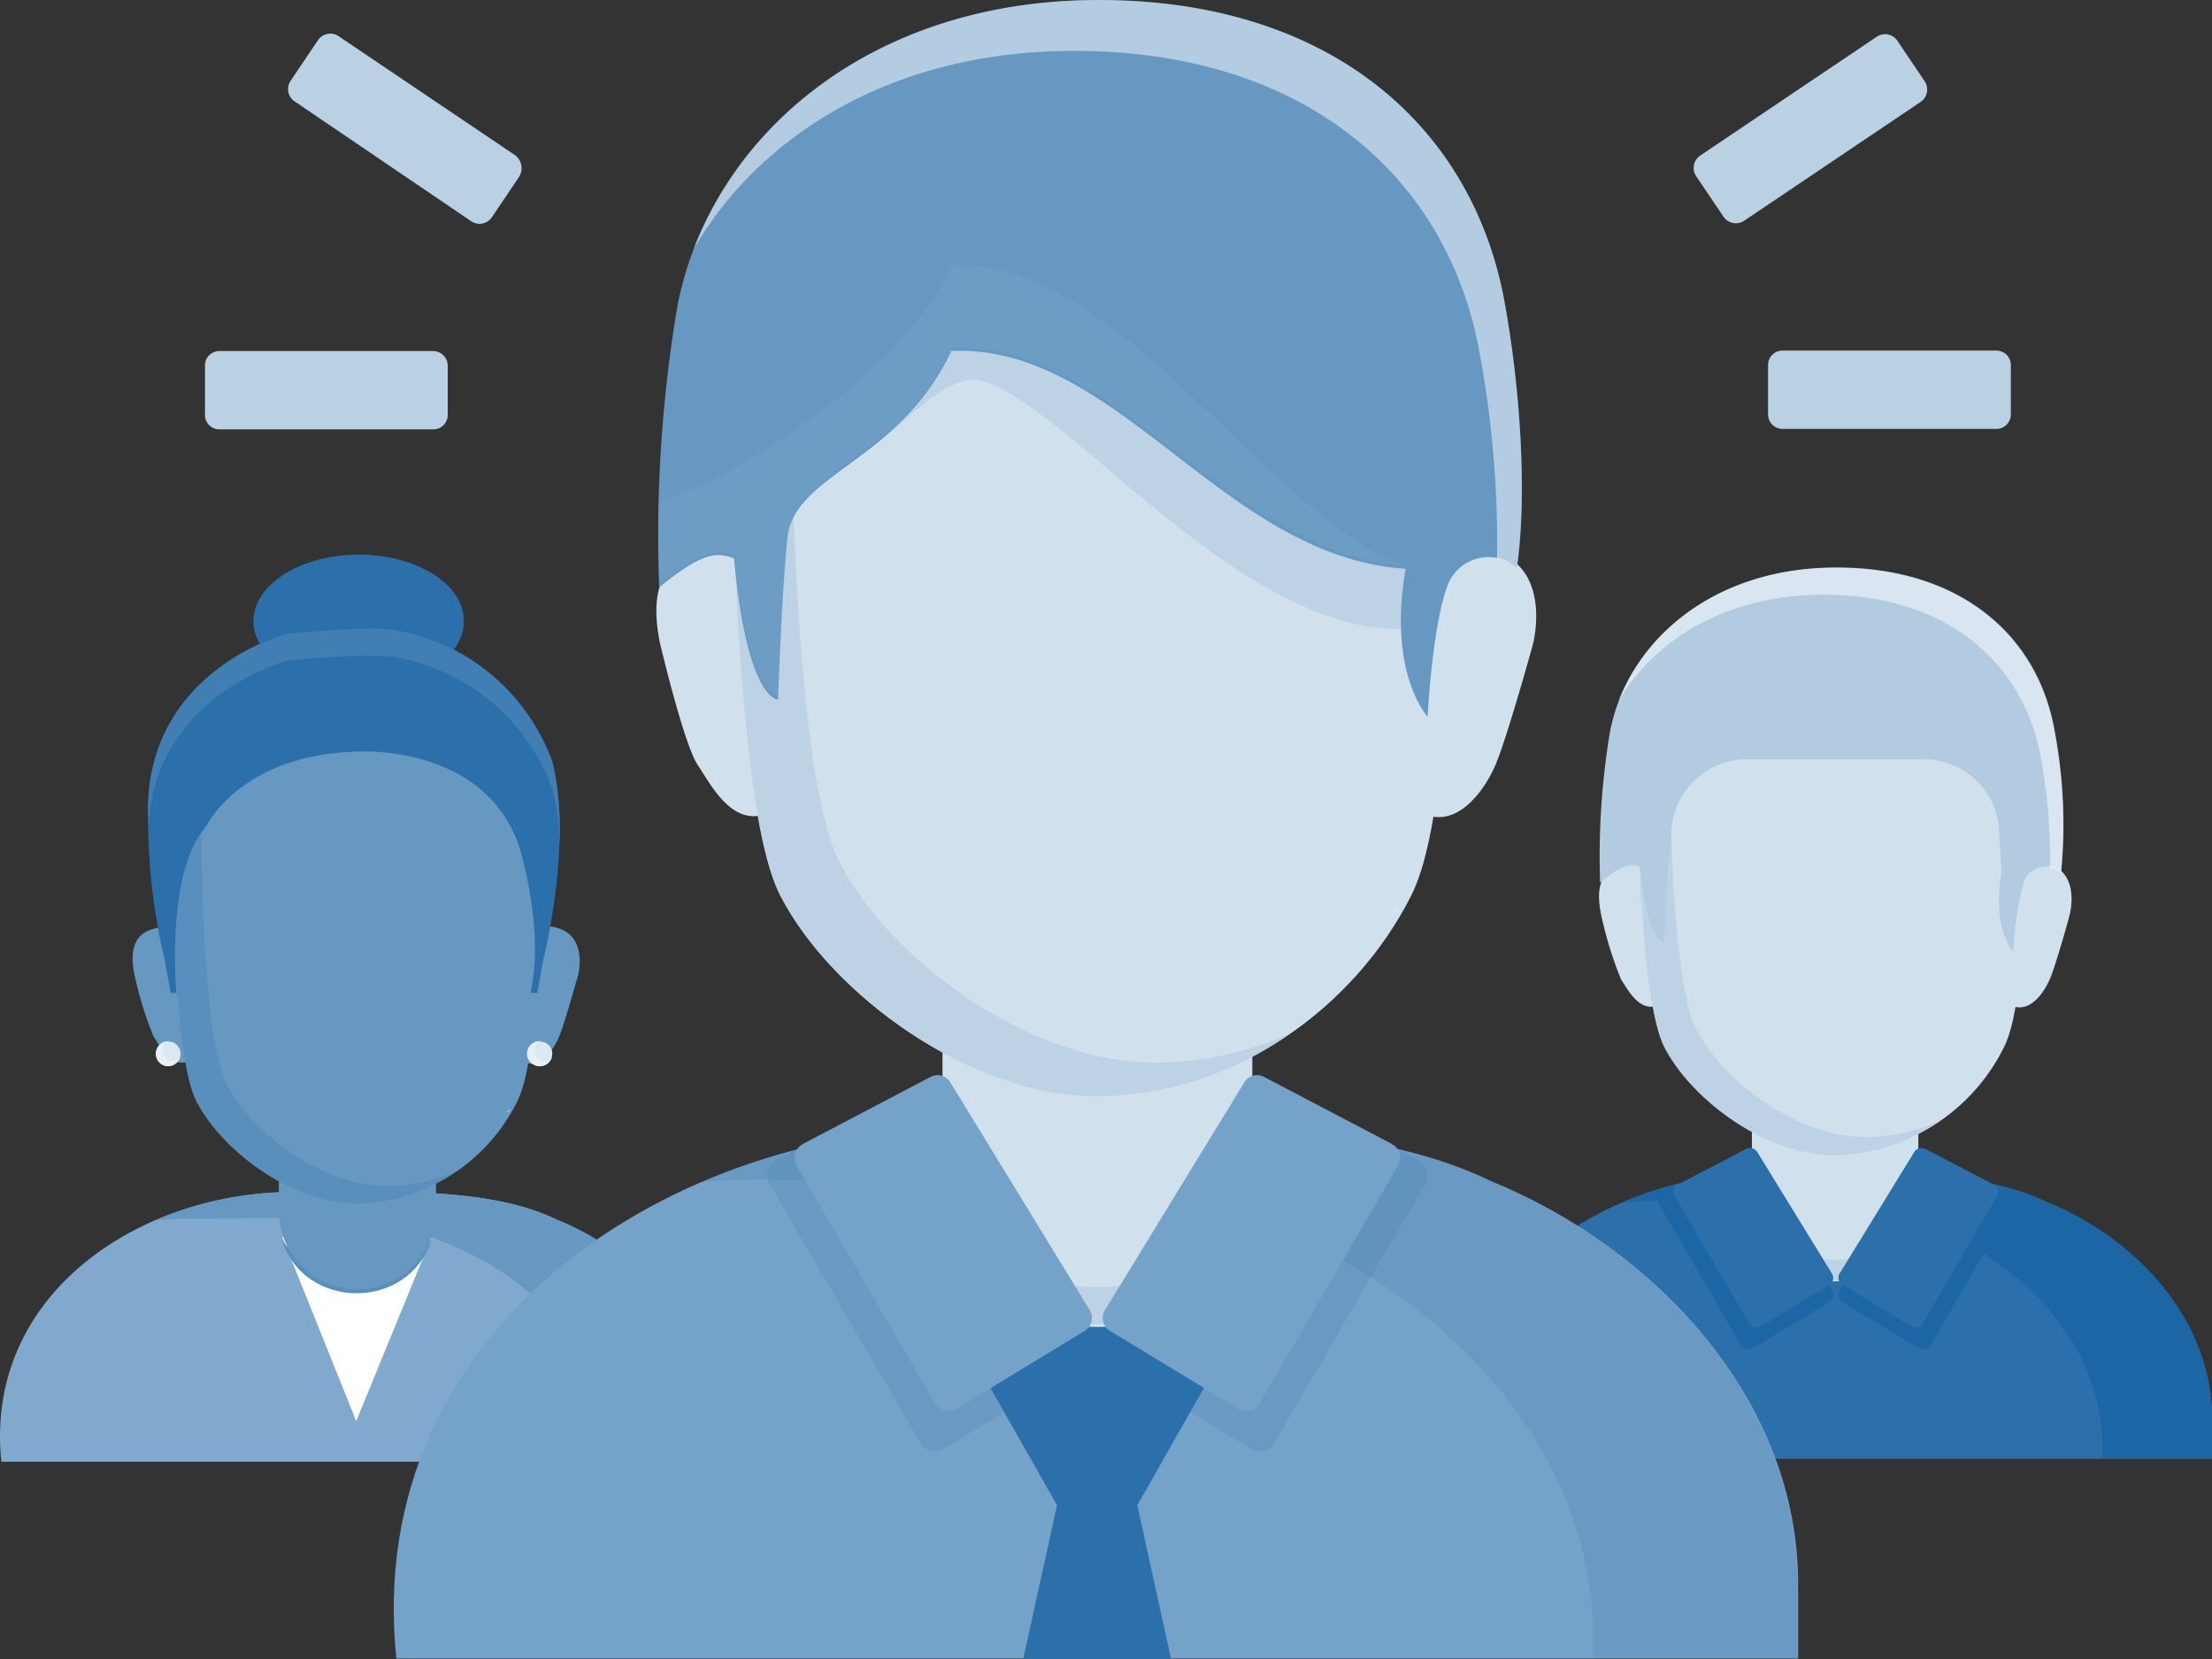 <svg xmlns="http://www.w3.org/2000/svg" width="180" height="135" viewBox="0 0 180 135"><rect x="0" y="0" width="180" height="135" fill="#333333" stroke="none"/><g transform="translate(-0.022 0.003)"><g transform="translate(0.022 -0.003)"><path d="M58,264.62v2.987H.133C-1.3,253.946,11.444,245.622,23.91,245.662c6.452.08,15.453-.637,21.388,2.23C52.109,250.641,58.043,256.933,58,264.62Z" transform="translate(-0.022 -148.658)" fill="#80a9cd"/><path d="M77.064,264.62c.04-7.647-5.895-13.98-12.705-16.728-5.934-2.868-14.975-2.151-21.388-2.23a28.266,28.266,0,0,0-11.271,2.31c.956-.08,1.912-.159,2.828-.159,6.452.08,15.453-.637,21.388,2.23,6.811,2.788,12.785,9.081,12.705,16.728v.836h8.444Z" transform="translate(-19.083 -148.658)" fill="#6698c2"/><path d="M57.7,254.9H69.848l-6.134,14.975Z" transform="translate(-34.728 -154.232)" fill="#fff"/><path d="M69.787,254.9c-1.832,5.855-10.4,5.815-12.187,0C60.189,258.6,67.119,258.763,69.787,254.9Z" transform="translate(-34.668 -154.037)" fill="#598fbd"/><path d="M63.412,220.157A6.4,6.4,0,0,1,57,213.785V196.778c.159-8.4,12.665-8.4,12.785,0v17.007A6.391,6.391,0,0,1,63.412,220.157Z" transform="translate(-34.307 -115.222)" fill="#6698c2"/><path d="M32.681,193.329A3.081,3.081,0,0,0,29.1,190.82a.3.3,0,0,0-.159.04c-1.991.438-1.991,2.27-1.673,3.784a29.36,29.36,0,0,0,1.553,5.018c.558.836,1.394,2.509,2.788,2.031.916-.319,1.474-1.952,1.673-3.146A26.847,26.847,0,0,0,32.681,193.329Z" transform="translate(-16.32 -115.307)" fill="#6698c2"/><path d="M103.449,193.129a3.061,3.061,0,0,1,3.585-2.509.239.239,0,0,1,.159.04c1.991.438,2.191,2.35,1.872,3.863-.04.08-1.075,3.863-1.553,5.018-.4.956-1.513,2.668-2.947,2.071-.876-.358-1.513-2.031-1.713-3.226A27.344,27.344,0,0,1,103.449,193.129Z" transform="translate(-62.012 -115.187)" fill="#6698c2"/><path d="M64.552,148.683c0-6.572-4.062-13.183-14.856-13.183S35,142.709,35,149.32c0,.358-.04,18.241,2.071,22.344s7.846,8.284,13.024,8.324a14.956,14.956,0,0,0,13.064-8.324C65.548,166.924,64.552,148.683,64.552,148.683Z" transform="translate(-21.069 -82.037)" fill="#6698c2"/><path d="M103.979,228.219c.04-.04.04-.08.08-.12l-.358.239C103.78,228.339,103.859,228.259,103.979,228.219Z" transform="translate(-62.538 -137.824)" fill="#ebf1f7"/><path d="M52.524,182.044c-5.138,0-10.913-4.222-13.024-8.324s-2.071-21.985-2.071-22.344a14.126,14.126,0,0,1,2.668-8.483c.2-.558.438-1.075.677-1.593A13.386,13.386,0,0,0,35,152.81c0,.358-.04,18.241,2.071,22.344s7.846,8.284,13.024,8.324a13.972,13.972,0,0,0,7.966-2.589A14.075,14.075,0,0,1,52.524,182.044Z" transform="translate(-21.069 -85.535)" fill="#598fbd"/><path d="M50.4,129.51A16.668,16.668,0,0,1,63.18,140.264c1.673,6.691-.757,16.13-.757,16.13l-.478,2.668h-.558c1.195-5.217-.916-11.909-.916-11.909-2.828-8.324-12.984-7.727-12.984-7.727-9.638.159-12.466,6.054-12.466,6.054-3.385,3.824-2.43,13.581-2.43,13.581h-.478l-.478-2.629a49.157,49.157,0,0,1-1.354-11.63c-.438-11.988,11.351-15.015,11.351-15.015S48.364,129.112,50.4,129.51Z" transform="translate(-18.223 -78.267)" fill="#2b70ab"/><path d="M68.926,119.517c0,2.987-3.824,5.417-8.563,5.417S51.8,122.5,51.8,119.517s3.824-5.417,8.563-5.417S68.926,116.49,68.926,119.517Z" transform="translate(-31.178 -68.966)" fill="#2b70ab"/><path d="M41.633,131.98s6.731-.677,8.762-.279A16.668,16.668,0,0,1,63.18,142.455a18.676,18.676,0,0,1,.558,4.421,24.488,24.488,0,0,0-.558-6.611A16.668,16.668,0,0,0,50.4,129.51c-2.031-.4-8.762.279-8.762.279S29.844,132.816,30.282,144.8v.916C30.68,134.768,41.633,131.98,41.633,131.98Z" transform="translate(-18.223 -78.224)" fill="#407eb3"/><path d="M33.891,215.192a1,1,0,1,1-1-1,.961.961,0,0,1,1,1Z" transform="translate(-19.204 -129.428)" fill="#dbe7f1"/><path d="M33.752,215.454a.77.77,0,0,1-1.115,0,.811.811,0,0,1-.239-.6h0a.777.777,0,0,1,.558-.757h-.119a1.016,1.016,0,0,0-.04,2.031,1.065,1.065,0,0,0,1-.717Z" transform="translate(-19.143 -129.372)" fill="#e8f0f6"/><path d="M110.191,215.2a1,1,0,1,1-1-1,.962.962,0,0,1,1,1Z" transform="translate(-65.253 -129.432)" fill="#dbe7f1"/><path d="M110.052,215.454a.77.77,0,0,1-1.115,0,.811.811,0,0,1-.239-.6h0a.777.777,0,0,1,.558-.757h-.119a1.016,1.016,0,1,0-.04,2.031,1.065,1.065,0,0,0,1-.717Z" transform="translate(-65.193 -129.372)" fill="#e8f0f6"/><path d="M360.56,261.829v3.186H299.224c-1.513-14.458,11.988-23.3,25.171-23.26,6.811.08,16.409-.677,22.662,2.35C354.307,247.013,360.6,253.7,360.56,261.829Z" transform="translate(-180.56 -146.305)" fill="#2b70ab"/><path d="M380.773,261.829c.08-8.125-6.253-14.816-13.462-17.724-6.253-3.027-15.852-2.27-22.662-2.35a30.807,30.807,0,0,0-11.948,2.43,25.24,25.24,0,0,1,3.027-.159c6.811.08,16.369-.677,22.662,2.35,7.209,2.947,13.542,9.6,13.462,17.724v.876h8.922Z" transform="translate(-200.773 -146.305)" fill="#1c66a5"/><path d="M353.9,249.423l-6.134,3.7a.712.712,0,0,1-1-.239h0l-6.612-11.351a.723.723,0,0,1,.279-1h.04l6.094-3.186a.679.679,0,0,1,.956.279l6.651,10.833A.722.722,0,0,1,353.9,249.423Z" transform="translate(-205.095 -143.436)" fill="#1c66a5"/><path d="M377.461,249.423l6.134,3.7a.712.712,0,0,0,1-.239h0l6.612-11.351a.723.723,0,0,0-.279-1h-.04l-6.094-3.186a.679.679,0,0,0-.956.279l-6.651,10.793a.771.771,0,0,0,.279,1Z" transform="translate(-227.492 -143.436)" fill="#1c66a5"/><path d="M366.171,215.727a6.765,6.765,0,0,1-6.771-6.771h0V190.914c.159-8.882,13.382-8.922,13.542,0v18a6.8,6.8,0,0,1-6.771,6.811Z" transform="translate(-216.839 -111.459)" fill="#d1e0ed"/><path d="M373.1,251.5c-1.912,6.213-11.032,6.134-12.9,0C362.948,255.443,370.237,255.562,373.1,251.5Z" transform="translate(-217.321 -151.984)" fill="#bdd2e5"/><path d="M355.778,247.364l-5.616,3.385a.662.662,0,0,1-.916-.239h0l-6.094-10.4a.662.662,0,0,1,.239-.916h.04l5.576-2.907a.678.678,0,0,1,.876.239l6.094,9.917A.687.687,0,0,1,355.778,247.364Z" transform="translate(-206.899 -142.801)" fill="#2b70ab"/><path d="M377.392,247.364l5.616,3.385a.662.662,0,0,0,.916-.239h0l6.054-10.4a.662.662,0,0,0-.239-.916h-.04l-5.576-2.907a.679.679,0,0,0-.876.239l-6.094,9.917a.67.67,0,0,0,.239.916Z" transform="translate(-227.463 -142.801)" fill="#2b70ab"/><path d="M333.7,180.291a3.258,3.258,0,0,0-3.784-2.669.239.239,0,0,0-.159.04c-2.111.478-2.111,2.43-1.792,4.023a31.314,31.314,0,0,0,1.633,5.337c.6.916,1.474,2.629,2.947,2.151,1-.319,1.553-2.071,1.792-3.306S333.7,180.291,333.7,180.291Z" transform="translate(-197.691 -107.334)" fill="#d1e0ed"/><path d="M408.475,180.091a3.258,3.258,0,0,1,3.784-2.668.24.24,0,0,1,.159.04c2.111.438,2.31,2.469,1.991,4.062,0,.08-1.115,4.1-1.633,5.337-.438,1.036-1.593,2.828-3.107,2.191-.956-.4-1.593-2.151-1.832-3.385S408.475,180.091,408.475,180.091Z" transform="translate(-245.96 -107.213)" fill="#d1e0ed"/><path d="M367.4,132.94c0-6.97-4.3-13.94-15.732-13.94S336.1,126.647,336.1,133.617c0,.358-.04,19.317,2.191,23.658s8.324,8.8,13.781,8.8a15.826,15.826,0,0,0,13.82-8.8C368.4,152.3,367.4,132.94,367.4,132.94Z" transform="translate(-202.819 -72.06)" fill="#d1e0ed"/><path d="M409.119,217.219l.08-.12a2.419,2.419,0,0,0-.4.279Z" transform="translate(-246.564 -131.177)" fill="#ebf1f7"/><path d="M354.56,168.334c-5.456,0-11.55-4.461-13.781-8.8s-2.191-23.3-2.191-23.658a15.19,15.19,0,0,1,2.828-9,15.1,15.1,0,0,1,.717-1.673A14.148,14.148,0,0,0,336,137.348c0,.358-.04,19.317,2.191,23.658s8.324,8.8,13.781,8.8a14.89,14.89,0,0,0,8.444-2.708A14.555,14.555,0,0,1,354.56,168.334Z" transform="translate(-202.759 -75.801)" fill="#bdd2e5"/><path d="M360.964,141.712c-.8,4.62.956,6.452.956,6.452a27.631,27.631,0,0,1,.836-5.616,1.935,1.935,0,0,1,2.43-1.235,2.019,2.019,0,0,1,.637.358,41.366,41.366,0,0,0-.558-11.63c-1.394-7.647-7.687-13.223-17.923-13.143s-16.887,6.293-18.241,13.382a61.305,61.305,0,0,0-.8,12.267c1.713-1.434,2.43-1.593,3.266-1.275.558,6.253,1.952,6.173,1.952,6.173s.119-4.262.4-7.05l.2-2.31a6.178,6.178,0,0,1,6.134-5.576h14.378a6.108,6.108,0,0,1,6.134,5.855Z" transform="translate(-198.091 -70.719)" fill="#b3cbe1"/><g transform="translate(131.688 46.201)" opacity="0.5"><path d="M367.547,130.042c-1.394-7.647-7.687-13.223-17.923-13.143-8.961.04-15.214,4.9-17.524,10.873,2.868-4.939,8.643-8.6,16.449-8.683,10.236-.08,16.489,5.5,17.923,13.183a45.945,45.945,0,0,1,.757,9.041,1.768,1.768,0,0,1,.876.4A40.14,40.14,0,0,0,367.547,130.042Z" transform="translate(-332.1 -116.898)" fill="#fff"/></g><path d="M195.447,269.719v5.855H81.379c-2.788-26.884,22.3-43.293,46.878-43.253,12.705.159,30.508-1.274,42.138,4.381C183.817,242.158,195.566,254.585,195.447,269.719Z" transform="translate(-49.127 -140.614)" fill="#75a2c8"/><path d="M232.954,269.719c.119-15.135-11.63-27.561-25.052-33.018-11.67-5.656-29.473-4.222-42.178-4.381a56.026,56.026,0,0,0-22.224,4.54,53.016,53.016,0,0,1,5.616-.279c12.705.159,30.508-1.275,42.178,4.381,13.382,5.456,25.132,17.883,25.052,33.018v1.633h16.608Z" transform="translate(-86.715 -140.614)" fill="#00539a" opacity="0.09"/><path d="M183.076,246.615l-11.391,6.89a1.359,1.359,0,0,1-1.872-.438v-.04l-12.307-21.109a1.37,1.37,0,0,1,.478-1.872l.04-.04,11.311-5.934a1.378,1.378,0,0,1,1.792.478L183.474,244.7A1.353,1.353,0,0,1,183.076,246.615Z" transform="translate(-94.899 -135.592)" fill="#00539a" opacity="0.09"/><path d="M226.911,246.615l11.391,6.89a1.359,1.359,0,0,0,1.872-.438v-.04l12.307-21.109a1.349,1.349,0,0,0-.518-1.872.039.039,0,0,1-.04-.04l-11.311-5.934a1.378,1.378,0,0,0-1.792.478L226.433,244.7A1.425,1.425,0,0,0,226.911,246.615Z" transform="translate(-136.486 -135.592)" fill="#00539a" opacity="0.09"/><path d="M219.489,271.4l-10.594-3.9h0L198.3,271.4l7.328,12.9-2.748,12.506h12.028l-2.748-12.506Z" transform="translate(-119.613 -161.814)" fill="#2b70ab"/><path d="M205.886,184.108A12.587,12.587,0,0,1,193.3,171.522v-33.5c.279-16.569,24.932-16.569,25.211,0v33.5A12.621,12.621,0,0,1,205.886,184.108Z" transform="translate(-116.605 -76.128)" fill="#d1e0ed"/><path d="M218.877,250.6c-3.585,11.59-20.512,11.431-23.977,0C199.958,257.928,213.54,258.167,218.877,250.6Z" transform="translate(-117.568 -151.46)" fill="#bdd2e5"/><path d="M186.549,242.641l-10.435,6.333a1.266,1.266,0,0,1-1.713-.4v-.04L163.13,229.179a1.242,1.242,0,0,1,.438-1.713.039.039,0,0,0,.04-.04L174,221.97a1.209,1.209,0,0,1,1.633.438l11.311,18.48a1.236,1.236,0,0,1-.4,1.752Z" transform="translate(-98.298 -134.326)" fill="#75a2c8"/><path d="M226.785,242.641l10.435,6.333a1.266,1.266,0,0,0,1.713-.4v-.04L250.2,229.179a1.242,1.242,0,0,0-.438-1.713.039.039,0,0,1-.04-.04l-10.4-5.456a1.209,1.209,0,0,0-1.633.438l-11.311,18.48a1.236,1.236,0,0,0,.4,1.752Z" transform="translate(-136.435 -134.326)" fill="#75a2c8"/><path d="M145.5,118.052a6.068,6.068,0,0,0-7.328-4.9c-3.9.876-3.9,4.5-3.306,7.488.04.159,1.952,8.244,3.067,9.917s2.748,4.939,5.5,4.023c1.832-.6,2.868-3.824,3.306-6.173S145.5,118.052,145.5,118.052Z" transform="translate(-81.167 -68.324)" fill="#d1e0ed"/><path d="M284.624,117.752a6.068,6.068,0,0,1,7.328-4.9c3.9.876,4.3,4.58,3.7,7.567-.04.159-2.111,7.647-3.067,9.917-.8,1.912-2.987,5.218-5.815,4.062-1.792-.717-2.947-3.983-3.385-6.333S284.624,117.752,284.624,117.752Z" transform="translate(-170.87 -68.143)" fill="#d1e0ed"/><path d="M208.129,30.068c0-12.944-8.045-25.968-29.274-25.968S149.9,18.319,149.9,31.3c0,.677-.08,35.925,4.062,44.01s15.493,16.33,25.649,16.369c11.072.04,21.069-7.089,25.729-16.369S208.129,30.068,208.129,30.068Z" transform="translate(-90.487 -2.466)" fill="#d1e0ed"/><path d="M159.208,32.915a4.831,4.831,0,0,1,.558.4c.6.558-2.35,7.05-1.474,7.089,4.222.876,9.28-8.244,13.382-6.97,7.249,2.27,20.87,20.512,34.252,20.153,3.5-3.385,3.385-23.618,3.385-23.618C209.312,17.024,201.267,4,180.038,4c-17.6,0-25.928,9.758-28.238,20.472A13.426,13.426,0,0,1,159.208,32.915Z" transform="translate(-91.631 -2.406)" fill="#bdd2e5"/><path d="M285.758,186.8a.4.4,0,0,1,.159-.2,8.068,8.068,0,0,0-.717.518C285.359,187,285.558,186.919,285.758,186.8Z" transform="translate(-171.981 -112.749)" fill="#ebf1f7"/><path d="M184.391,95.914c-10.156-.04-21.507-8.284-25.649-16.369s-4.023-43.333-4.023-44.01a28.157,28.157,0,0,1,5.257-16.728,26.909,26.909,0,0,1,1.314-3.107C153.166,20.957,149.9,29.879,149.9,38.283c0,.677-.08,35.925,4.062,44.01s15.493,16.33,25.649,16.369A27.511,27.511,0,0,0,195.344,93.6,27.294,27.294,0,0,1,184.391,95.914Z" transform="translate(-90.459 -9.446)" fill="#bdd2e5"/><path d="M204,24.493C201.375,10.234,189.745-.121,170.668,0S139.2,11.748,136.694,24.971a112.057,112.057,0,0,0-1.474,22.822c3.226-2.629,4.54-2.987,6.094-2.35,1.075,11.67,3.585,11.471,3.585,11.471s.239-7.926.757-13.143S154.736,37.6,159,28.555c13.542-.6,22.1,16.768,36.961,17.724-1.474,8.6,1.792,12.028,1.792,12.028s.358-7.089,1.553-10.475a3.578,3.578,0,0,1,5.7-1.673C205.8,40.783,205.438,32.379,204,24.493Z" transform="translate(-81.581 0.003)" fill="#6698c2"/><g transform="translate(56.459)" opacity="0.5"><path d="M208.456,24.493C205.827,10.234,194.2-.121,175.119,0,158.431.118,146.8,9.079,142.5,20.231c5.337-9.16,16.051-16.011,30.628-16.091,19.038-.119,30.708,10.236,33.3,24.494a85.054,85.054,0,0,1,1.434,16.808,4.023,4.023,0,0,1,1.633.717C210.248,40.783,209.889,32.379,208.456,24.493Z" transform="translate(-142.5 0.003)" fill="#fff"/></g><g transform="translate(53.576 21.55)" opacity="0.1"><path d="M159.128,54.581c-4.3,9.041-18.082,17.564-23.817,19.237a7.359,7.359,0,0,1-.04-.956,70.337,70.337,0,0,0,.04,7.727c3.226-2.629,4.54-2.987,6.094-2.35,1.075,11.67,3.585,11.471,3.585,11.471s.239-7.926.757-13.143,9.081-6.173,13.342-15.214c13.5-.6,22.065,16.608,36.8,17.684C185.017,75.292,172.67,53.984,159.128,54.581Z" transform="translate(-135.186 -54.569)" fill="#abc6de"/></g><path d="M382.455,73.295v3.983a1.174,1.174,0,0,1-1.195,1.195H363.895a1.174,1.174,0,0,1-1.195-1.195V73.295a1.174,1.174,0,0,1,1.195-1.195H381.26A1.174,1.174,0,0,1,382.455,73.295Z" transform="translate(-218.825 -43.572)" fill="#bad1e4"/><path d="M364.062,7.511l2.23,3.306a1.214,1.214,0,0,1-.319,1.673L351.6,22.168a1.214,1.214,0,0,1-1.673-.319l-2.23-3.306a1.214,1.214,0,0,1,.319-1.673l14.378-9.678A1.207,1.207,0,0,1,364.062,7.511Z" transform="translate(-209.672 -4.204)" fill="#bad1e4"/><path d="M61.655,73.395v3.983a1.174,1.174,0,0,1-1.195,1.195H43.095A1.174,1.174,0,0,1,41.9,77.378V73.395A1.174,1.174,0,0,1,43.095,72.2H60.46A1.2,1.2,0,0,1,61.655,73.395Z" transform="translate(-25.221 -43.633)" fill="#bad1e4"/><path d="M77.692,18.523l-2.23,3.306a1.207,1.207,0,0,1-1.673.319L59.411,12.389a1.207,1.207,0,0,1-.319-1.673l2.23-3.306A1.207,1.207,0,0,1,63,7.092L77.413,16.81A1.339,1.339,0,0,1,77.692,18.523Z" transform="translate(-35.443 -4.144)" fill="#bad1e4"/></g></g></svg>
